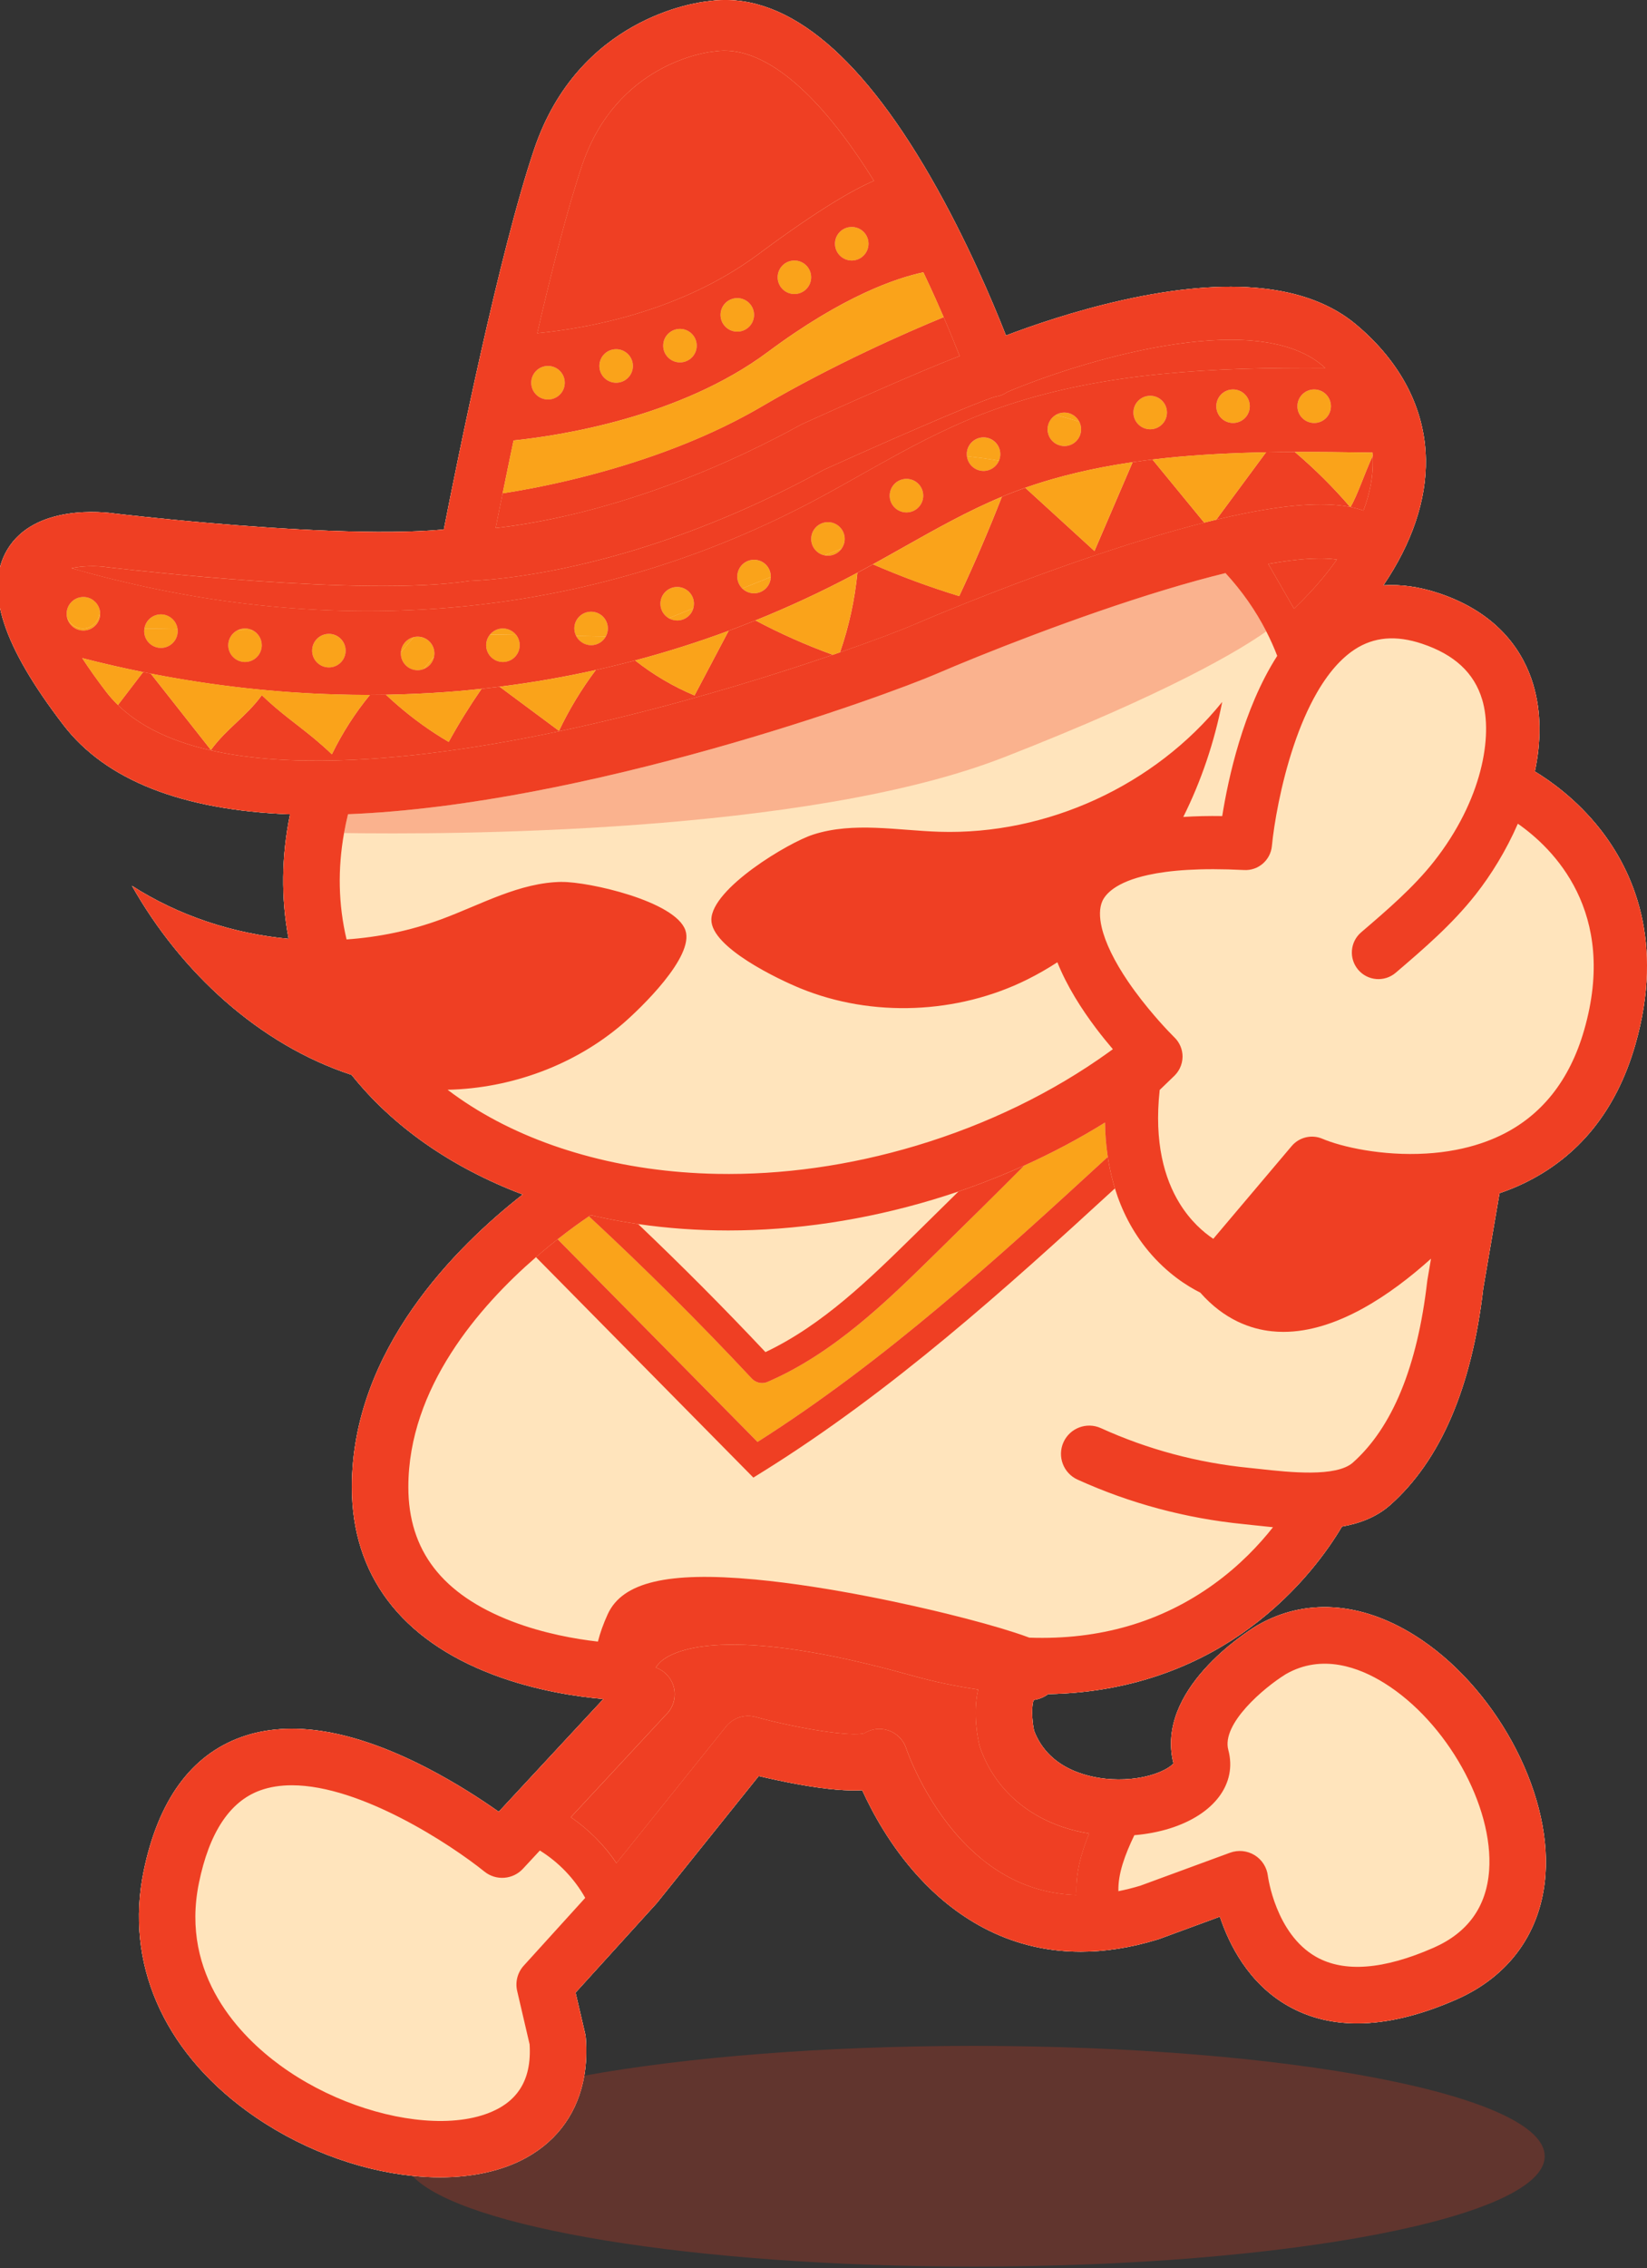 <?xml version="1.0" encoding="UTF-8"?>
<svg xmlns="http://www.w3.org/2000/svg" width="335" height="461" viewBox="0 0 335 461" fill="none">
  <rect x="0" y="0" width="335" height="461" fill="#333333" stroke="none"/>
  <g clip-path="url(#clip0_4243_1861)">
    <path d="M332.601 212.399C328.748 225.729 321.066 235.213 309.754 240.591C308.204 241.326 306.614 241.958 305.002 242.51L301.691 261.896C299.36 282.004 293 296.798 282.794 305.861C280.041 308.305 276.616 309.621 272.952 310.264C270.336 314.696 264.352 323.395 254.146 330.897C245.199 337.482 231.71 343.993 213.194 344.318C212.414 344.899 211.445 345.332 210.26 345.52C209.809 346.568 209.838 349.467 210.328 351.746C213.491 360.074 222.438 361.43 226.171 361.624C233.254 361.988 237.825 359.556 238.679 358.388C234.93 343.503 253.456 331.734 255.593 330.43C255.628 330.413 255.662 330.39 255.696 330.373C265.333 324.779 276.696 325.485 287.694 332.35C303.879 342.461 315.59 363.828 314.348 380.997C313.516 392.596 307.082 401.607 296.243 406.375C282.52 412.408 270.969 412.835 261.913 407.646C253.952 403.088 250.02 395.25 248.122 389.554L235.739 394.105C235.636 394.139 235.534 394.173 235.437 394.202C229.784 395.928 224.586 396.674 219.828 396.674C204.504 396.674 193.71 388.961 186.838 381.453C181.099 375.187 177.412 368.34 175.372 363.851C172.482 364.016 168.488 363.743 162.806 362.74C159.598 362.171 156.56 361.498 154.326 360.969L133.697 386.665C133.623 386.757 133.548 386.842 133.469 386.928L117.068 404.991L119.017 413.336C119.085 413.616 119.125 413.906 119.148 414.191C119.364 416.897 119.256 419.454 118.846 421.858C117.609 429.121 113.591 434.892 107.123 438.498C102.222 441.226 96.113 442.531 89.463 442.531C87.639 442.531 85.776 442.423 83.884 442.229C72.612 441.073 60.393 436.51 50.147 429.007C33.073 416.515 25.437 398.799 29.198 380.411C32.156 365.936 38.846 356.736 49.07 353.062C59.111 349.462 71.831 351.569 86.876 359.339C92.893 362.45 98.045 365.833 101.442 368.237L122.732 345.315C117.655 344.876 109.004 343.668 100.279 340.353C81.496 333.227 71.569 320.045 71.569 302.238C71.569 274.394 92.762 253.374 106.32 242.778C91.685 237.23 79.855 228.902 71.506 218.46C52.626 212.274 36.732 197.508 26.845 180.043C36.384 186.144 47.429 189.772 58.706 190.809C57.128 182.521 57.242 174.01 58.997 165.505C36.983 164.657 21.471 158.544 12.871 147.317C6.66 139.21 2.722 132.449 0.824 126.633C-1.102 120.737 -0.891 115.735 1.451 111.771C7.002 102.383 21.243 104.075 23.3 104.371C24.126 104.468 32.002 105.39 42.391 106.285C57.624 107.595 77.655 108.808 90.272 107.618C92.979 93.798 101.578 51.206 108.668 30.277C117.683 3.68 141.515 0.513 143.977 0.256C159.107 -1.96 174.369 10.094 189.334 36.093C196.52 48.574 201.848 61.169 204.612 68.192C209.787 66.222 218.523 63.191 228.37 60.992C250.157 56.133 266.136 57.819 275.864 65.994C284.936 73.621 289.832 83.072 290.02 93.325C290.168 101.665 287.17 110.438 281.38 118.971C284.953 118.737 288.709 119.261 292.635 120.566C305.173 124.741 309.999 132.944 311.846 139.097C313.556 144.804 313.442 150.883 312.188 156.796C315.379 158.727 320.747 162.526 325.455 168.513C332.071 176.921 338.681 191.356 332.601 212.399Z" fill="#FFFCF6"></path>
    <path d="M332.601 212.399C328.749 225.729 321.067 235.213 309.755 240.591C308.204 241.326 306.615 241.958 305.002 242.51L301.691 261.896C299.36 282.004 293 296.798 282.794 305.861C280.041 308.305 276.616 309.621 272.952 310.264C270.336 314.696 264.352 323.395 254.146 330.897C245.199 337.482 231.71 343.993 213.195 344.318C212.414 344.899 211.445 345.332 210.26 345.52C209.809 346.568 209.838 349.467 210.328 351.746C213.491 360.074 222.438 361.43 226.171 361.624C233.254 361.988 237.825 359.556 238.679 358.388C234.93 343.503 253.456 331.734 255.593 330.43C255.628 330.413 255.662 330.39 255.696 330.373C265.333 324.779 276.696 325.485 287.695 332.35C303.879 342.461 315.59 363.828 314.348 380.997C313.516 392.595 307.082 401.607 296.243 406.375C282.52 412.408 270.969 412.835 261.913 407.646C253.952 403.088 250.02 395.25 248.122 389.554L235.739 394.105C235.636 394.139 235.534 394.173 235.437 394.202C229.784 395.928 224.586 396.674 219.828 396.674C204.504 396.674 193.71 388.961 186.838 381.453C181.099 375.187 177.412 368.34 175.372 363.851C172.483 364.016 168.488 363.743 162.806 362.74C159.598 362.171 156.56 361.498 154.326 360.969L133.697 386.665C133.623 386.757 133.549 386.842 133.469 386.927L117.068 404.991L119.017 413.336C119.085 413.616 119.125 413.906 119.148 414.191C119.364 416.897 119.256 419.454 118.846 421.858C117.609 429.121 113.591 434.892 107.123 438.498C102.222 441.226 96.113 442.531 89.463 442.531C87.639 442.531 85.776 442.423 83.884 442.229C72.612 441.073 60.393 436.51 50.147 429.007C33.074 416.515 25.437 398.799 29.198 380.411C32.156 365.936 38.846 356.736 49.07 353.062C59.111 349.462 71.831 351.569 86.876 359.339C92.894 362.45 98.045 365.833 101.442 368.237L122.732 345.315C117.655 344.876 109.004 343.668 100.279 340.353C81.496 333.227 71.569 320.045 71.569 302.238C71.569 274.394 92.762 253.374 106.32 242.778C91.685 237.23 79.855 228.902 71.506 218.46C52.626 212.273 36.732 197.508 26.845 180.043C36.384 186.144 47.429 189.772 58.706 190.809C57.128 182.521 57.242 174.01 58.997 165.505C36.983 164.657 21.471 158.544 12.871 147.317C6.66 139.21 2.722 132.449 0.824 126.633C-1.102 120.737 -0.891 115.735 1.451 111.771C7.002 102.383 21.243 104.075 23.3 104.371C24.126 104.468 32.002 105.39 42.391 106.285C57.624 107.595 77.655 108.808 90.272 107.618C92.979 93.798 101.578 51.206 108.668 30.277C117.683 3.68 141.515 0.513 143.977 0.256C159.107 -1.96 174.369 10.094 189.334 36.093C196.52 48.574 201.848 61.169 204.612 68.192C209.787 66.222 218.523 63.191 228.37 60.992C250.157 56.133 266.136 57.819 275.864 65.994C284.936 73.621 289.832 83.072 290.02 93.325C290.168 101.665 287.17 110.438 281.38 118.971C284.953 118.737 288.709 119.261 292.635 120.566C305.173 124.741 310 132.944 311.846 139.097C313.556 144.804 313.442 150.883 312.188 156.796C315.379 158.727 320.747 162.526 325.455 168.513C332.071 176.921 338.681 191.356 332.601 212.399Z" fill="#FFE4BC"></path>
    <path opacity="0.25" d="M107.123 438.498C102.228 441.226 96.113 442.537 89.463 442.537C87.639 442.537 85.776 442.428 83.884 442.235C93.623 452.716 141.065 460.674 198.121 460.674C262.227 460.674 314.194 450.631 314.194 438.247C314.194 425.863 262.227 415.82 198.121 415.82C167.468 415.82 139.595 418.116 118.846 421.87C117.609 429.133 113.591 434.903 107.118 438.509L107.123 438.498Z" fill="#EF3F23"></path>
    <path d="M199.398 355.318C199.335 355.136 199.278 354.948 199.232 354.76C198.925 353.506 197.808 348.317 198.959 343.389C194.593 342.763 190.012 341.817 185.202 340.473C149.904 330.612 138.409 334.885 135.104 337.175C134.175 337.818 133.679 338.451 133.406 338.94C133.468 338.963 133.525 338.98 133.588 339.003C135.788 339.869 137.235 341.988 137.235 344.346V344.369C137.235 345.964 136.574 347.485 135.406 348.573L116.116 369.337C119.752 371.838 122.92 375.011 125.399 378.668L147.687 350.909C149.117 349.126 151.465 348.362 153.671 348.961C162.943 351.467 173.138 352.988 175.805 352.282C177.229 351.382 178.985 351.154 180.603 351.666C182.37 352.225 183.76 353.603 184.33 355.369C184.359 355.46 187.749 365.554 195.551 373.951C202.241 381.151 210.083 384.894 218.967 385.15C218.739 380.884 219.868 376.708 221.537 372.658C219.919 372.396 218.329 372.026 216.807 371.547C208.373 368.893 202.19 363.128 199.403 355.324L199.398 355.318Z" fill="#EF3F23"></path>
    <path d="M225.327 235.139C224.968 232.769 224.797 230.423 224.757 228.15C219.566 231.374 214.078 234.296 208.339 236.882C202.481 242.761 196.566 248.577 190.781 254.262L190.046 254.986C180.467 264.391 169.605 275.049 156.139 280.848C155.774 281.007 155.392 281.081 155.01 281.081C154.235 281.081 153.477 280.768 152.93 280.181C142.348 268.862 131.201 257.777 119.798 247.204C118.128 248.338 115.928 249.905 113.426 251.87L154.087 293.067C179.982 276.632 203.039 255.618 225.327 235.139Z" fill="#FAA31A"></path>
    <path d="M155.169 299.111C181.35 282.813 204.481 261.998 226.769 241.542C226.262 239.89 225.863 238.227 225.561 236.569C225.475 236.091 225.395 235.612 225.321 235.139C203.033 255.618 179.976 276.632 154.081 293.067L113.42 251.87C112.389 252.679 111.306 253.562 110.189 254.502C109.802 254.832 109.408 255.162 109.015 255.51L153.232 300.313L155.164 299.111H155.169Z" fill="#EF3F23"></path>
    <path d="M152.93 280.187C153.483 280.774 154.241 281.087 155.01 281.087C155.392 281.087 155.774 281.013 156.138 280.853C169.604 275.049 180.466 264.391 190.046 254.991L190.781 254.268C196.565 248.589 202.486 242.767 208.339 236.888C204.555 238.597 200.657 240.158 196.674 241.571C196.104 241.77 195.528 241.975 194.953 242.169C192.217 244.869 189.487 247.558 186.786 250.206L186.051 250.93C176.848 259.964 167.342 269.29 155.694 274.81C147.345 265.94 138.666 257.224 129.793 248.782C127.519 248.452 125.262 248.059 123.034 247.603C122.065 247.404 121.102 247.193 120.145 246.971C120.031 247.045 119.911 247.125 119.792 247.21C131.195 257.783 142.342 268.874 152.924 280.187H152.93Z" fill="#EF3F23"></path>
    <path d="M247.393 105.618C249.501 105.111 251.479 104.679 253.336 104.308C263.526 102.275 270.148 102.166 274.616 103.038C271.168 99.028 267.401 95.291 263.366 91.862C261.406 91.873 259.457 91.896 257.514 91.93C255.109 95.183 252.704 98.435 250.299 101.688C249.33 102.998 248.361 104.308 247.393 105.618Z" fill="#EF3F23"></path>
    <path d="M277.328 103.773C278.644 100.264 279.3 96.817 279.237 93.519C279.237 93.234 279.214 92.949 279.197 92.665C277.51 96.31 276.114 100.657 274.689 103.055C275.67 103.249 276.542 103.494 277.328 103.773Z" fill="#EF3F23"></path>
    <path d="M177.754 36.759C166.31 18.303 154.902 8.983 145.373 10.442C145.259 10.459 145.14 10.476 145.02 10.482C143.783 10.613 125.416 12.891 118.401 33.575C115.483 42.194 112.235 54.925 109.271 67.72C119.393 66.746 138.529 63.362 154.28 51.639C166.92 42.234 173.981 38.349 177.748 36.754L177.754 36.759Z" fill="#EF3F23"></path>
    <path d="M257.964 114.624L263.207 123.722C264.324 122.651 265.389 121.574 266.398 120.492C268.484 118.253 270.33 115.997 271.926 113.736C270.125 113.445 267.099 113.331 262.124 113.975C260.865 114.14 259.485 114.351 257.964 114.624Z" fill="#EF3F23"></path>
    <path d="M81.279 124.092C84.1 124.001 86.916 123.853 89.719 123.642C92.911 123.403 96.085 123.09 99.248 122.691C122.436 119.808 144.792 112.785 165.769 101.654C168.892 99.996 172.078 98.202 175.155 96.47C177.754 95.006 180.393 93.525 183.071 92.072C186.536 90.198 190.08 88.381 193.739 86.718C195.187 86.062 196.64 85.419 198.127 84.821C200.401 83.898 202.703 83.06 205.028 82.291C225.151 75.655 247 74.641 269.55 74.795C269.339 74.612 269.134 74.424 268.917 74.242C254.79 62.371 218.734 73.815 204.863 79.677C204.185 80.166 203.393 80.491 202.549 80.605C202.048 80.731 201.119 81.055 199.865 81.539C197.198 82.559 193.015 84.302 188.103 86.41C183.874 88.227 179.11 90.312 174.306 92.454C172.084 93.445 169.85 94.442 167.661 95.433C141.55 109.748 119.461 115.018 106.571 116.954C101.43 117.729 97.755 117.974 95.868 118.048C95.709 118.054 95.566 118.06 95.43 118.065C95.378 118.077 95.327 118.088 95.27 118.099C92.643 118.492 89.617 118.754 86.317 118.914C73.011 119.546 55.27 118.441 41.439 117.256C30.31 116.299 21.995 115.308 21.91 115.297C21.853 115.291 21.796 115.285 21.744 115.274C19.664 114.972 16.809 114.995 14.513 115.49C14.536 115.49 14.553 115.496 14.575 115.507C37.114 121.956 59.487 124.798 81.274 124.098L81.279 124.092Z" fill="#EF3F23"></path>
    <path d="M169.394 133.087C163.991 131.127 158.731 128.792 153.66 126.097C151.853 126.826 150.035 127.527 148.206 128.205C145.892 132.586 143.578 136.966 141.265 141.347C136.939 139.541 132.865 137.137 129.183 134.232C126.533 134.933 123.866 135.582 121.182 136.18C118.287 140.042 115.768 144.184 113.7 148.541C109.682 145.545 105.653 142.56 101.624 139.575C100.399 139.729 99.174 139.871 97.948 140.002C95.543 143.483 93.298 147.083 91.264 150.792C87.548 148.615 84.038 146.086 80.789 143.266C80.014 142.594 79.251 141.911 78.504 141.204C77.439 141.221 76.373 141.233 75.302 141.239C75.284 141.239 75.262 141.239 75.245 141.239C72.207 144.941 69.603 149.003 67.506 153.309C66.297 152.147 65.124 151.116 63.967 150.154C60.399 147.197 56.974 144.884 53.259 141.301C49.976 145.762 46.181 147.972 42.898 152.426C38.818 147.254 34.743 142.087 30.663 136.909C30.144 136.807 29.626 136.704 29.107 136.596C27.403 138.829 25.694 141.056 23.99 143.289C31.353 150.455 44.084 154.255 61.926 154.585C62.001 154.585 62.08 154.585 62.154 154.585C64.195 154.62 66.263 154.608 68.366 154.557C70.452 154.506 72.56 154.409 74.692 154.278C108.189 152.204 147.038 140.766 169.394 133.087Z" fill="#EF3F23"></path>
    <path d="M114.663 104.952C124.915 102.651 140.29 98.036 158.019 88.916C159.626 88.09 161.25 87.23 162.891 86.325C163.011 86.262 163.131 86.199 163.251 86.148C167.661 84.154 171.554 82.417 174.99 80.896C185.196 76.384 191.385 73.821 195.192 72.357C194.366 70.243 193.272 67.543 191.938 64.456C184.364 67.572 169.485 74.077 154.794 82.696C153.813 83.271 152.822 83.824 151.819 84.365C139.954 90.796 126.898 94.932 116.338 97.467C110.748 98.811 105.864 99.711 102.228 100.264C101.721 102.753 101.276 104.98 100.895 106.883C100.866 107.031 100.838 107.179 100.809 107.322C104.126 106.946 108.639 106.274 114.099 105.072C114.281 105.032 114.475 104.986 114.663 104.946V104.952Z" fill="#EF3F23"></path>
    <path d="M186.239 126.809C188.718 125.738 211.097 116.168 234.143 109.236C235.921 108.7 237.625 108.205 239.272 107.743C241.25 107.185 243.142 106.684 244.942 106.228C243.979 105.054 243.011 103.881 242.047 102.702C239.5 99.603 236.953 96.504 234.411 93.399C233.061 93.559 231.716 93.736 230.382 93.929C230.137 94.504 229.886 95.08 229.641 95.655C228.883 97.415 228.131 99.17 227.373 100.93C225.789 104.616 224.199 108.307 222.615 111.993C217.919 107.703 213.229 103.42 208.539 99.141C207.199 99.614 205.872 100.116 204.561 100.645C204.299 100.754 204.042 100.867 203.78 100.976C201.113 107.794 198.218 114.533 195.107 121.158C189.146 119.335 183.287 117.177 177.566 114.693C176.517 115.274 175.457 115.844 174.397 116.413C173.862 121.922 172.671 127.362 170.858 132.585C178.295 130.005 183.726 127.897 186.251 126.809H186.239Z" fill="#EF3F23"></path>
    <path d="M111.46 81.203C113.346 81.203 114.874 79.677 114.874 77.791C114.874 75.906 113.346 74.385 111.46 74.385C109.574 74.385 108.052 75.911 108.052 77.791C108.052 79.671 109.58 81.203 111.46 81.203Z" fill="#FAA31A"></path>
    <path d="M121.912 74.385C121.912 76.264 123.439 77.791 125.319 77.791C127.2 77.791 128.733 76.264 128.733 74.385C128.733 72.505 127.206 70.972 125.319 70.972C123.433 70.972 121.912 72.499 121.912 74.385Z" fill="#FAA31A"></path>
    <path d="M134.894 70.255C134.894 72.14 136.421 73.667 138.307 73.667C140.193 73.667 141.715 72.14 141.715 70.255C141.715 68.369 140.188 66.848 138.307 66.848C136.427 66.848 134.894 68.375 134.894 70.255Z" fill="#FAA31A"></path>
    <path d="M146.553 64C146.553 65.88 148.08 67.406 149.967 67.406C151.853 67.406 153.375 65.88 153.375 64C153.375 62.12 151.847 60.588 149.967 60.588C148.086 60.588 146.553 62.114 146.553 64Z" fill="#FAA31A"></path>
    <path d="M158.173 56.355C158.173 58.241 159.7 59.767 161.581 59.767C163.461 59.767 164.989 58.241 164.989 56.355C164.989 54.47 163.461 52.949 161.581 52.949C159.7 52.949 158.173 54.475 158.173 56.355Z" fill="#FAA31A"></path>
    <path d="M169.832 49.542C169.832 51.422 171.359 52.949 173.246 52.949C175.132 52.949 176.653 51.422 176.653 49.542C176.653 47.663 175.126 46.13 173.246 46.13C171.365 46.13 169.832 47.657 169.832 49.542Z" fill="#FAA31A"></path>
    <path d="M32.737 124.867C31.027 124.867 29.62 126.12 29.369 127.755L29.5 127.744L36.117 127.857C35.911 126.171 34.475 124.861 32.737 124.861V124.867Z" fill="#FAA31A"></path>
    <path d="M29.369 127.755C29.341 127.926 29.324 128.097 29.324 128.273C29.324 130.159 30.851 131.685 32.737 131.685C34.624 131.685 36.145 130.159 36.145 128.273C36.145 128.131 36.134 127.994 36.117 127.857L29.5 127.744L29.369 127.755Z" fill="#FAA31A"></path>
    <path d="M20.371 124.747C20.371 124.383 20.314 124.035 20.206 123.705C20.24 123.904 20.262 124.109 20.262 124.326C20.262 126.211 18.735 127.738 16.849 127.738C15.327 127.738 14.045 126.741 13.601 125.368C13.891 126.957 15.282 128.159 16.951 128.159C18.832 128.159 20.359 126.633 20.359 124.747H20.371Z" fill="#FAA31A"></path>
    <path d="M16.855 127.732C18.741 127.732 20.268 126.205 20.268 124.32C20.268 124.109 20.245 123.904 20.211 123.699C19.772 122.326 18.485 121.335 16.963 121.335C15.077 121.335 13.549 122.862 13.549 124.741C13.549 124.952 13.572 125.157 13.606 125.362C14.045 126.735 15.333 127.732 16.855 127.732Z" fill="#FAA31A"></path>
    <path d="M49.834 127.732C49.304 127.732 48.808 127.858 48.363 128.068L51.418 128.12C50.945 127.869 50.409 127.732 49.839 127.732H49.834Z" fill="#FAA31A"></path>
    <path d="M48.363 128.074C47.218 128.621 46.426 129.789 46.426 131.144C46.426 133.03 47.953 134.557 49.834 134.557C51.714 134.557 53.242 133.03 53.242 131.144C53.242 129.834 52.501 128.695 51.412 128.125L48.358 128.074H48.363Z" fill="#FAA31A"></path>
    <path d="M63.482 132.244C63.482 134.129 65.009 135.656 66.895 135.656C68.782 135.656 70.303 134.129 70.303 132.244C70.303 130.358 68.776 128.837 66.895 128.837C65.015 128.837 63.482 130.364 63.482 132.244Z" fill="#FAA31A"></path>
    <path d="M88.289 133.457C87.548 134.3 86.83 135.149 86.129 136.003C87.229 135.593 88.067 134.636 88.289 133.457Z" fill="#FAA31A"></path>
    <path d="M81.541 132.597C82.391 131.554 83.263 130.518 84.163 129.492C82.721 129.828 81.633 131.076 81.541 132.597Z" fill="#FAA31A"></path>
    <path d="M84.163 129.492C83.263 130.518 82.391 131.554 81.542 132.597C81.542 132.665 81.53 132.734 81.53 132.808C81.53 134.693 83.058 136.22 84.938 136.22C85.354 136.22 85.753 136.14 86.124 136.003C86.824 135.149 87.548 134.3 88.283 133.457C88.323 133.246 88.346 133.03 88.346 132.813C88.346 130.934 86.819 129.407 84.938 129.407C84.67 129.407 84.414 129.441 84.163 129.498V129.492Z" fill="#FAA31A"></path>
    <path d="M102.297 127.732C101.248 127.732 100.313 128.205 99.686 128.951L104.981 129.042C104.354 128.245 103.385 127.732 102.297 127.732Z" fill="#FAA31A"></path>
    <path d="M98.883 131.144C98.883 133.03 100.41 134.557 102.291 134.557C104.171 134.557 105.704 133.03 105.704 131.144C105.704 130.353 105.431 129.623 104.975 129.048L99.681 128.957C99.185 129.549 98.883 130.313 98.883 131.144Z" fill="#FAA31A"></path>
    <path d="M116.817 127.732C116.817 128.279 116.948 128.792 117.176 129.253L123.222 129.356C123.484 128.871 123.633 128.319 123.633 127.732C123.633 125.852 122.105 124.326 120.225 124.326C118.344 124.326 116.817 125.852 116.817 127.732Z" fill="#FAA31A"></path>
    <path d="M120.23 131.144C121.524 131.144 122.652 130.421 123.228 129.361L117.182 129.259C117.74 130.375 118.891 131.15 120.23 131.15V131.144Z" fill="#FAA31A"></path>
    <path d="M134.329 122.713C134.329 123.967 135.007 125.06 136.016 125.653C137.538 125.038 139.219 124.354 141.025 123.625C141.105 123.334 141.151 123.033 141.151 122.713C141.151 120.828 139.623 119.307 137.737 119.307C135.851 119.307 134.329 120.834 134.329 122.713Z" fill="#FAA31A"></path>
    <path d="M137.737 126.12C139.304 126.12 140.621 125.061 141.019 123.625C139.213 124.354 137.532 125.038 136.01 125.653C136.517 125.949 137.104 126.126 137.731 126.126L137.737 126.12Z" fill="#FAA31A"></path>
    <path d="M149.961 117.182C149.961 118.128 150.348 118.988 150.975 119.603C152.85 118.846 154.788 118.071 156.777 117.268C156.777 117.239 156.777 117.211 156.777 117.182C156.777 115.302 155.249 113.776 153.369 113.776C151.488 113.776 149.955 115.302 149.955 117.182H149.961Z" fill="#FAA31A"></path>
    <path d="M153.374 120.589C155.227 120.589 156.731 119.108 156.782 117.268C154.793 118.065 152.85 118.846 150.981 119.603C151.596 120.213 152.446 120.589 153.38 120.589H153.374Z" fill="#FAA31A"></path>
    <path d="M164.994 109.532C164.994 111.19 166.174 112.568 167.735 112.876C168.881 112.42 170.032 111.959 171.189 111.497C171.582 110.939 171.816 110.267 171.816 109.532C171.816 107.652 170.288 106.125 168.402 106.125C166.516 106.125 164.994 107.652 164.994 109.532Z" fill="#FAA31A"></path>
    <path d="M168.402 112.944C169.553 112.944 170.568 112.374 171.189 111.497C170.032 111.959 168.881 112.42 167.735 112.876C167.952 112.921 168.174 112.944 168.402 112.944Z" fill="#FAA31A"></path>
    <path d="M180.962 100.742C180.962 102.622 182.489 104.149 184.375 104.149C186.262 104.149 187.783 102.622 187.783 100.742C187.783 98.862 186.256 97.33 184.375 97.33C182.495 97.33 180.962 98.857 180.962 100.742Z" fill="#FAA31A"></path>
    <path d="M200.053 95.718C201.466 95.718 202.68 94.858 203.199 93.627C201.045 93.263 198.868 92.966 196.668 92.727C196.873 94.413 198.309 95.718 200.053 95.718Z" fill="#FAA31A"></path>
    <path d="M196.64 92.311C196.64 92.454 196.651 92.596 196.668 92.733C198.868 92.966 201.045 93.268 203.199 93.633C203.37 93.229 203.461 92.784 203.461 92.317C203.461 90.437 201.934 88.911 200.053 88.911C198.173 88.911 196.64 90.437 196.64 92.317V92.311Z" fill="#FAA31A"></path>
    <path d="M216.488 83.846C215.839 83.846 215.24 84.029 214.722 84.342C216.334 84.758 217.936 85.208 219.514 85.698C218.95 84.598 217.805 83.846 216.483 83.846H216.488Z" fill="#FAA31A"></path>
    <path d="M213.075 87.253C213.075 88.7 213.975 89.93 215.241 90.426C215.446 90.483 215.645 90.546 215.85 90.603C216.055 90.642 216.266 90.665 216.483 90.665C218.363 90.665 219.891 89.139 219.891 87.253C219.891 86.689 219.754 86.159 219.509 85.692C217.925 85.208 216.329 84.758 214.716 84.336C213.73 84.935 213.069 86.011 213.069 87.247L213.075 87.253Z" fill="#FAA31A"></path>
    <path d="M230.536 83.846C230.536 85.726 232.063 87.253 233.944 87.253C235.825 87.253 237.352 85.726 237.352 83.846C237.352 81.967 235.825 80.44 233.944 80.44C232.063 80.44 230.536 81.967 230.536 83.846Z" fill="#FAA31A"></path>
    <path d="M247.393 82.565C247.393 84.445 248.92 85.971 250.8 85.971C252.681 85.971 254.214 84.445 254.214 82.565C254.214 80.685 252.687 79.158 250.8 79.158C248.914 79.158 247.393 80.685 247.393 82.565Z" fill="#FAA31A"></path>
    <path d="M263.891 82.565C263.891 84.445 265.418 85.971 267.298 85.971C269.179 85.971 270.712 84.445 270.712 82.565C270.712 80.685 269.185 79.158 267.298 79.158C265.412 79.158 263.891 80.685 263.891 82.565Z" fill="#FAA31A"></path>
    <path opacity="0.3" d="M204.162 153.936C237.836 140.777 252.151 132.153 257.56 128.325C255.383 124.075 252.602 120.11 249.268 116.482C245.712 117.353 241.671 118.453 237.073 119.842C218.899 125.328 199.312 133.149 190.599 136.909C179.925 141.518 119.114 163.614 70.788 165.483C70.475 166.759 70.201 168.035 69.973 169.311C90.626 169.635 164.088 169.596 204.156 153.93L204.162 153.936Z" fill="#EF3F23"></path>
    <path d="M325.455 168.513C320.747 162.526 315.379 158.727 312.188 156.796C313.442 150.883 313.556 144.804 311.846 139.097C310 132.944 305.173 124.741 292.635 120.566C288.709 119.261 284.953 118.737 281.38 118.971C287.17 110.438 290.168 101.665 290.02 93.325C289.832 83.072 284.936 73.621 275.864 65.994C266.136 57.819 250.157 56.133 228.37 60.992C218.523 63.191 209.787 66.222 204.612 68.192C201.848 61.169 196.52 48.574 189.334 36.093C174.369 10.094 159.107 -1.96 143.977 0.256C141.515 0.513 117.683 3.68 108.668 30.277C101.578 51.206 92.979 93.798 90.272 107.618C77.655 108.808 57.624 107.595 42.391 106.285C32.002 105.39 24.126 104.468 23.3 104.371C21.243 104.075 7.002 102.383 1.451 111.771C-0.891 115.735 -1.102 120.737 0.824 126.633C2.722 132.449 6.66 139.21 12.871 147.317C21.471 158.544 36.983 164.657 58.997 165.505C57.242 174.01 57.128 182.521 58.706 190.809C47.429 189.772 36.384 186.144 26.845 180.043C36.732 197.508 52.626 212.274 71.506 218.46C79.855 228.902 91.685 237.23 106.32 242.778C92.762 253.374 71.569 274.394 71.569 302.238C71.569 320.045 81.496 333.227 100.279 340.353C109.004 343.668 117.655 344.876 122.732 345.315L101.442 368.237C98.045 365.833 92.894 362.45 86.876 359.339C71.831 351.569 59.111 349.462 49.07 353.062C38.846 356.736 32.156 365.936 29.198 380.411C25.437 398.799 33.074 416.515 50.147 429.007C60.393 436.51 72.612 441.073 83.884 442.229C85.776 442.423 87.639 442.531 89.463 442.531C96.113 442.531 102.222 441.226 107.123 438.498C113.591 434.892 117.609 429.121 118.846 421.858C119.256 419.454 119.364 416.897 119.148 414.191C119.125 413.906 119.085 413.616 119.017 413.336L117.068 404.991L133.469 386.928C133.549 386.842 133.623 386.757 133.697 386.665L154.326 360.969C156.56 361.498 159.598 362.171 162.806 362.74C168.488 363.743 172.483 364.016 175.372 363.851C177.412 368.34 181.099 375.187 186.838 381.453C193.71 388.961 204.504 396.674 219.828 396.674C224.586 396.674 229.784 395.928 235.437 394.202C235.534 394.173 235.636 394.139 235.739 394.105L248.122 389.554C250.02 395.25 253.952 403.088 261.913 407.646C270.969 412.835 282.52 412.408 296.243 406.375C307.082 401.607 313.516 392.596 314.348 380.997C315.59 363.828 303.879 342.461 287.695 332.35C276.696 325.485 265.333 324.779 255.696 330.373C255.662 330.39 255.628 330.413 255.593 330.43C253.456 331.734 234.93 343.503 238.679 358.388C237.825 359.556 233.254 361.988 226.171 361.624C222.438 361.43 213.491 360.074 210.328 351.746C209.838 349.467 209.809 346.568 210.26 345.52C211.445 345.332 212.414 344.899 213.195 344.318C231.71 343.993 245.199 337.482 254.146 330.897C264.352 323.395 270.336 314.696 272.952 310.264C276.616 309.621 280.041 308.305 282.794 305.861C293 296.798 299.36 282.004 301.691 261.896L305.002 242.51C306.614 241.958 308.204 241.326 309.754 240.591C321.067 235.213 328.749 225.729 332.601 212.399C338.681 191.356 332.071 176.921 325.455 168.513ZM230.724 372.994C233.203 372.789 235.631 372.333 237.893 371.633C246.988 368.801 251.673 362.535 249.838 355.66C248.419 350.345 257.075 343.019 261.52 340.273C268.906 336.024 276.519 338.918 281.608 342.096C294.288 350.009 303.833 367.092 302.887 380.172C302.357 387.526 298.562 392.801 291.615 395.86C281.443 400.331 273.391 400.952 267.68 397.711C259.44 393.034 257.901 381.379 257.89 381.288C257.685 379.539 256.693 377.978 255.194 377.056C253.69 376.133 251.855 375.95 250.197 376.554L231.926 383.265C230.422 383.72 228.94 384.085 227.481 384.376C227.384 380.804 228.815 376.964 230.724 372.994ZM270.712 82.565C270.712 84.445 269.185 85.971 267.304 85.971C265.424 85.971 263.891 84.445 263.891 82.565C263.891 80.685 265.418 79.153 267.304 79.153C269.191 79.153 270.712 80.679 270.712 82.565ZM118.407 33.575C125.416 12.885 143.783 10.613 145.02 10.482C145.14 10.47 145.259 10.459 145.373 10.436C154.902 8.983 166.305 18.297 177.754 36.754C173.987 38.354 166.926 42.239 154.286 51.644C138.535 63.362 119.393 66.746 109.277 67.72C112.241 54.925 115.489 42.194 118.407 33.575ZM176.654 49.536C176.654 51.422 175.127 52.949 173.246 52.949C171.366 52.949 169.833 51.422 169.833 49.536C169.833 47.651 171.36 46.13 173.246 46.13C175.132 46.13 176.654 47.657 176.654 49.536ZM164.989 56.355C164.989 58.241 163.461 59.762 161.581 59.762C159.7 59.762 158.173 58.241 158.173 56.355C158.173 54.47 159.7 52.949 161.581 52.949C163.461 52.949 164.989 54.475 164.989 56.355ZM153.375 63.994C153.375 65.88 151.847 67.406 149.961 67.406C148.075 67.406 146.553 65.88 146.553 63.994C146.553 62.109 148.08 60.588 149.961 60.588C151.842 60.588 153.375 62.114 153.375 63.994ZM141.715 70.255C141.715 72.14 140.188 73.661 138.307 73.661C136.426 73.661 134.893 72.14 134.893 70.255C134.893 68.369 136.421 66.848 138.307 66.848C140.193 66.848 141.715 68.375 141.715 70.255ZM128.733 74.379C128.733 76.264 127.206 77.791 125.319 77.791C123.433 77.791 121.912 76.264 121.912 74.379C121.912 72.493 123.439 70.972 125.319 70.972C127.2 70.972 128.733 72.499 128.733 74.379ZM111.46 74.379C113.346 74.379 114.874 75.906 114.874 77.791C114.874 79.677 113.346 81.198 111.46 81.198C109.574 81.198 108.052 79.671 108.052 77.791C108.052 75.911 109.579 74.379 111.46 74.379ZM100.9 106.889C101.276 104.986 101.727 102.759 102.234 100.269C102.673 98.105 103.157 95.752 103.681 93.246C103.932 92.038 104.194 90.79 104.462 89.52C113.876 88.546 138.313 84.832 156.173 71.542C171.616 60.052 182.484 56.469 187.807 55.347C187.983 55.717 188.16 56.087 188.331 56.458C189.676 59.3 190.878 62 191.938 64.456C193.266 67.543 194.36 70.249 195.192 72.357C191.385 73.821 185.196 76.384 174.99 80.896C171.554 82.417 167.661 84.154 163.251 86.148C163.131 86.199 163.011 86.262 162.891 86.324C161.25 87.23 159.626 88.09 158.019 88.916C140.296 98.036 124.921 102.65 114.663 104.952C114.475 104.997 114.287 105.037 114.099 105.077C108.639 106.285 104.126 106.957 100.815 107.327C100.843 107.185 100.872 107.037 100.9 106.889ZM21.75 115.268C21.807 115.274 21.864 115.28 21.921 115.291C22.001 115.297 30.315 116.294 41.451 117.245C55.282 118.435 73.022 119.541 86.329 118.908C89.622 118.749 92.654 118.492 95.281 118.094C95.332 118.088 95.384 118.071 95.441 118.065C95.572 118.059 95.72 118.054 95.874 118.048C97.76 117.968 101.436 117.729 106.582 116.954C119.467 115.012 141.555 109.743 167.667 95.433C169.855 94.442 172.089 93.445 174.312 92.454C179.116 90.312 183.88 88.227 188.109 86.41C193.021 84.296 197.204 82.559 199.871 81.539C201.13 81.055 202.059 80.73 202.555 80.605C203.398 80.491 204.19 80.166 204.869 79.677C218.739 73.815 254.796 62.371 268.923 74.242C269.139 74.424 269.345 74.612 269.555 74.795C247.005 74.641 225.151 75.655 205.028 82.291C202.709 83.055 200.406 83.892 198.133 84.815C196.645 85.419 195.192 86.057 193.745 86.717C190.086 88.381 186.541 90.192 183.077 92.072C180.398 93.519 177.76 95 175.161 96.464C172.078 98.201 168.898 99.996 165.769 101.654C144.792 112.785 122.436 119.808 99.248 122.691C96.085 123.084 92.911 123.403 89.719 123.642C86.915 123.847 84.106 123.995 81.279 124.086C59.493 124.787 37.12 121.944 14.581 115.496C14.558 115.49 14.541 115.49 14.518 115.485C16.815 114.989 19.67 114.966 21.75 115.268ZM254.214 82.565C254.214 84.445 252.687 85.971 250.801 85.971C248.914 85.971 247.393 84.445 247.393 82.565C247.393 80.685 248.92 79.153 250.801 79.153C252.681 79.153 254.214 80.679 254.214 82.565ZM237.357 83.846C237.357 85.726 235.83 87.253 233.949 87.253C232.069 87.253 230.536 85.726 230.536 83.846C230.536 81.967 232.063 80.44 233.949 80.44C235.836 80.44 237.357 81.961 237.357 83.846ZM219.896 87.253C219.896 89.138 218.369 90.665 216.488 90.665C216.272 90.665 216.061 90.642 215.856 90.602C215.651 90.546 215.446 90.483 215.24 90.426C213.975 89.93 213.075 88.7 213.075 87.253C213.075 86.017 213.736 84.94 214.722 84.342C215.235 84.029 215.839 83.846 216.488 83.846C217.805 83.846 218.95 84.598 219.514 85.692C219.76 86.165 219.896 86.689 219.896 87.253ZM203.461 92.306C203.461 92.773 203.37 93.217 203.199 93.627C202.68 94.852 201.466 95.718 200.053 95.718C198.309 95.718 196.879 94.413 196.668 92.727C196.651 92.591 196.64 92.448 196.64 92.306C196.64 90.426 198.167 88.899 200.053 88.899C201.939 88.899 203.461 90.426 203.461 92.306ZM187.784 100.742C187.784 102.622 186.256 104.149 184.376 104.149C182.495 104.149 180.962 102.622 180.962 100.742C180.962 98.862 182.49 97.33 184.376 97.33C186.262 97.33 187.784 98.857 187.784 100.742ZM171.816 109.532C171.816 110.267 171.582 110.945 171.189 111.497C170.568 112.369 169.553 112.944 168.402 112.944C168.174 112.944 167.952 112.921 167.735 112.876C166.174 112.568 164.994 111.19 164.994 109.532C164.994 107.652 166.522 106.125 168.402 106.125C170.283 106.125 171.816 107.652 171.816 109.532ZM156.782 117.182V117.268C156.731 119.108 155.227 120.589 153.375 120.589C152.44 120.589 151.591 120.213 150.975 119.603C150.348 118.982 149.961 118.128 149.961 117.182C149.961 115.297 151.488 113.77 153.375 113.77C155.261 113.77 156.782 115.297 156.782 117.182ZM141.151 122.708C141.151 123.027 141.105 123.329 141.025 123.619C140.626 125.06 139.31 126.114 137.737 126.114C137.11 126.114 136.523 125.943 136.016 125.647C135.007 125.055 134.329 123.961 134.329 122.708C134.329 120.822 135.856 119.301 137.737 119.301C139.618 119.301 141.151 120.822 141.151 122.708ZM123.638 127.732C123.638 128.319 123.49 128.871 123.228 129.356C122.652 130.415 121.524 131.139 120.23 131.139C118.937 131.139 117.74 130.37 117.182 129.247C116.954 128.792 116.817 128.279 116.817 127.732C116.817 125.852 118.344 124.326 120.23 124.326C122.117 124.326 123.638 125.852 123.638 127.732ZM105.704 131.139C105.704 133.024 104.177 134.551 102.296 134.551C100.416 134.551 98.883 133.024 98.883 131.139C98.883 130.307 99.185 129.544 99.681 128.951C100.308 128.205 101.248 127.732 102.296 127.732C103.345 127.732 104.354 128.245 104.981 129.042C105.431 129.618 105.704 130.347 105.704 131.139ZM88.352 132.808C88.352 133.03 88.329 133.241 88.289 133.451C88.061 134.631 87.229 135.593 86.123 135.998C85.759 136.14 85.36 136.214 84.938 136.214C83.057 136.214 81.53 134.687 81.53 132.808C81.53 132.734 81.536 132.665 81.541 132.597C81.633 131.076 82.721 129.828 84.163 129.492C84.414 129.43 84.67 129.395 84.938 129.395C86.824 129.395 88.352 130.922 88.352 132.808ZM70.303 132.244C70.303 134.124 68.776 135.65 66.896 135.65C65.015 135.65 63.482 134.124 63.482 132.244C63.482 130.364 65.009 128.831 66.896 128.831C68.782 128.831 70.303 130.358 70.303 132.244ZM53.241 131.139C53.241 133.024 51.714 134.551 49.834 134.551C47.953 134.551 46.426 133.024 46.426 131.139C46.426 129.789 47.218 128.621 48.363 128.068C48.808 127.857 49.304 127.732 49.834 127.732C50.403 127.732 50.945 127.874 51.418 128.119C52.501 128.695 53.241 129.828 53.241 131.139ZM36.145 128.273C36.145 130.159 34.618 131.685 32.737 131.685C30.857 131.685 29.324 130.159 29.324 128.273C29.324 128.097 29.341 127.926 29.369 127.755C29.62 126.12 31.028 124.867 32.737 124.867C34.447 124.867 35.911 126.171 36.117 127.857C36.134 127.994 36.145 128.131 36.145 128.273ZM13.607 125.362C13.572 125.163 13.55 124.958 13.55 124.747C13.55 122.862 15.077 121.335 16.963 121.335C18.479 121.335 19.767 122.332 20.206 123.705C20.314 124.029 20.371 124.383 20.371 124.747C20.371 126.627 18.844 128.154 16.963 128.154C15.288 128.154 13.903 126.952 13.607 125.362ZM62.149 154.591C62.075 154.591 62 154.591 61.926 154.585C44.084 154.255 31.352 150.455 23.99 143.289C23.123 142.446 22.326 141.557 21.608 140.623C19.704 138.134 18.086 135.85 16.724 133.759C20.855 134.818 24.981 135.764 29.107 136.596C29.626 136.704 30.144 136.807 30.657 136.909C43.354 139.387 56.022 140.8 68.594 141.147C70.64 141.204 72.686 141.244 74.726 141.244C74.897 141.244 75.068 141.238 75.233 141.238C75.256 141.238 75.273 141.233 75.296 141.233C76.361 141.233 77.427 141.221 78.493 141.204C79.746 141.181 81 141.142 82.248 141.102C85.964 140.971 89.674 140.76 93.361 140.447C94.894 140.316 96.421 140.162 97.943 139.997C99.168 139.866 100.399 139.723 101.618 139.569C108.217 138.743 114.737 137.61 121.176 136.18C123.861 135.582 126.528 134.932 129.178 134.232C135.611 132.529 141.96 130.518 148.206 128.205C150.029 127.527 151.847 126.821 153.659 126.097C160.492 123.34 167.205 120.224 173.782 116.732C173.981 116.63 174.181 116.516 174.386 116.407C175.446 115.844 176.5 115.268 177.554 114.687C179.577 113.576 181.583 112.448 183.544 111.343C190.422 107.47 196.93 103.813 203.769 100.97C204.031 100.862 204.287 100.748 204.549 100.64C205.86 100.11 207.188 99.609 208.527 99.136C211.092 98.236 213.707 97.444 216.369 96.743C219.816 95.838 223.344 95.091 226.934 94.476C228.074 94.282 229.219 94.1 230.371 93.929C231.71 93.736 233.049 93.559 234.4 93.399C235.374 93.28 236.349 93.171 237.329 93.069C243.9 92.391 250.641 92.061 257.514 91.93C259.451 91.89 261.406 91.867 263.367 91.861C268.387 91.839 273.459 91.895 278.571 91.981C278.622 91.981 278.673 91.987 278.719 91.987C278.867 91.987 279.01 91.97 279.152 91.964C279.169 92.192 279.186 92.425 279.198 92.659C279.215 92.944 279.232 93.228 279.238 93.519C279.3 96.817 278.645 100.258 277.329 103.767C276.542 103.488 275.67 103.249 274.69 103.049C274.667 103.049 274.639 103.044 274.616 103.038C270.154 102.166 263.526 102.275 253.342 104.308C251.479 104.678 249.501 105.111 247.393 105.618C247.034 105.704 246.663 105.795 246.293 105.886C245.848 105.994 245.393 106.108 244.937 106.222C243.136 106.678 241.244 107.185 239.266 107.737C237.619 108.205 235.916 108.694 234.138 109.23C211.097 116.168 188.713 125.738 186.239 126.804C183.709 127.897 178.278 129.999 170.847 132.585C170.368 132.751 169.884 132.916 169.394 133.087C147.037 140.766 108.183 152.204 74.686 154.278C72.555 154.409 70.446 154.506 68.36 154.557C66.263 154.614 64.189 154.625 62.149 154.591ZM271.926 113.73C270.33 115.992 268.484 118.247 266.398 120.486C265.39 121.568 264.324 122.645 263.207 123.716L257.964 114.619C259.48 114.351 260.865 114.135 262.124 113.975C267.099 113.326 270.125 113.44 271.926 113.73ZM91.041 221.49C103.966 221.211 116.919 216.466 126.687 208.058C130.238 204.999 141.27 194.438 139.413 189.083C137.361 183.136 119.661 179.183 114.258 179.251L114.27 179.24C105.659 179.348 97.829 183.865 89.748 186.844C83.559 189.129 77.057 190.479 70.492 190.935C68.799 183.831 68.685 176.551 69.979 169.311C70.207 168.035 70.475 166.759 70.788 165.483C119.114 163.614 179.925 141.512 190.599 136.909C199.312 133.149 218.899 125.328 237.072 119.842C241.671 118.453 245.717 117.347 249.268 116.482C252.607 120.11 255.383 124.069 257.559 128.319C258.391 129.942 259.138 131.6 259.788 133.303C252.835 144.121 249.792 158.368 248.601 165.864C245.791 165.819 243.153 165.881 240.68 166.041C244.367 158.658 247.028 150.717 248.595 142.668C234.873 159.672 212.949 169.732 191.095 169.054C182.49 168.787 173.628 166.987 165.427 169.613H165.422C160.281 171.265 144.747 180.612 144.69 186.913C144.633 192.575 158.435 199.092 162.783 200.869C177.406 206.856 194.81 206.104 208.932 199.086C211.057 198.032 213.098 196.853 215.069 195.577C217.018 200.459 220.016 205.13 222.928 208.987C224.113 210.553 225.276 211.983 226.353 213.242C226.074 213.447 225.8 213.646 225.521 213.851C214.158 222.014 200.874 228.503 186.382 232.849C172.785 236.922 159.028 238.836 145.835 238.586C136.307 238.403 127.075 237.099 118.407 234.666C116.418 234.108 114.458 233.493 112.537 232.821C104.331 229.938 97.122 226.11 91.041 221.49ZM106.536 399.505C105.265 400.901 104.764 402.832 105.197 404.672L107.722 415.501C107.955 419.255 107.294 422.291 105.721 424.667C104.707 426.199 103.317 427.464 101.527 428.461C98.011 430.42 93.338 431.246 88.135 431.052C78.208 430.694 66.354 426.638 56.934 419.739C49.121 414.026 36.59 401.607 40.459 382.712C42.556 372.441 46.756 366.101 52.945 363.88C54.928 363.168 57.088 362.849 59.362 362.849C73.415 362.849 91.771 374.942 98.529 380.388C100.877 382.285 104.297 382.04 106.354 379.83L109.807 376.11C113.62 378.474 116.857 381.835 119.034 385.737L106.536 399.505ZM216.796 371.536C218.323 372.014 219.908 372.384 221.526 372.646C219.856 376.697 218.728 380.872 218.956 385.139C210.072 384.882 202.23 381.14 195.54 373.945C187.738 365.549 184.347 355.449 184.319 355.358C183.743 353.597 182.358 352.219 180.586 351.661C178.968 351.148 177.212 351.376 175.788 352.276C173.121 352.982 162.926 351.467 153.654 348.955C151.448 348.362 149.1 349.126 147.67 350.909L125.382 378.668C122.903 375.005 119.74 371.832 116.105 369.331L135.395 348.567C136.557 347.479 137.224 345.958 137.224 344.363V344.341C137.224 341.982 135.777 339.858 133.577 338.997C133.514 338.975 133.457 338.957 133.395 338.935C133.668 338.445 134.17 337.818 135.093 337.169C138.398 334.879 149.898 330.606 185.196 340.467C190.012 341.811 194.588 342.763 198.953 343.384C197.802 348.311 198.919 353.506 199.227 354.754C199.272 354.942 199.329 355.13 199.398 355.318C202.179 363.122 208.362 368.881 216.796 371.536ZM290.339 260.113C290.322 260.215 290.305 260.323 290.293 260.426C288.304 277.726 283.215 290.122 275.169 297.271C271.778 300.273 262.193 299.219 256.465 298.592C255.628 298.501 254.824 298.416 254.066 298.336C243.575 297.299 233.437 294.582 223.925 290.264C221.036 288.954 217.628 290.23 216.317 293.118C215.007 296.006 216.283 299.413 219.173 300.723C229.835 305.559 241.193 308.601 252.926 309.769C253.65 309.837 254.414 309.923 255.217 310.014C256.397 310.139 257.645 310.276 258.927 310.401C256.14 313.933 252.186 318.148 246.926 321.948C236.172 329.712 223.595 333.346 209.371 332.845C208.39 332.469 207.37 332.133 206.379 331.808C202.851 330.658 197.967 329.302 192.628 327.992C186.068 326.38 169.126 322.472 153.54 321.019C135.839 319.379 126.613 321.549 123.621 328.06C122.721 330.031 122.054 331.894 121.615 333.648C117.108 333.136 110.56 332.002 104.109 329.524C89.942 324.067 83.057 315.141 83.057 302.238C83.057 282.072 97.487 265.518 109.021 255.51C109.414 255.162 109.807 254.832 110.195 254.502C111.312 253.562 112.395 252.679 113.426 251.87C115.928 249.899 118.128 248.332 119.797 247.204C119.917 247.119 120.037 247.045 120.151 246.965C121.108 247.187 122.071 247.404 123.034 247.597C125.262 248.059 127.519 248.446 129.793 248.782C135.765 249.648 141.897 250.087 148.12 250.087C161.735 250.087 175.805 248.008 189.681 243.849C191.459 243.319 193.215 242.755 194.958 242.163C195.534 241.969 196.104 241.764 196.674 241.565C200.663 240.158 204.555 238.591 208.339 236.882C214.078 234.296 219.566 231.374 224.757 228.15C224.792 230.423 224.968 232.769 225.327 235.139C225.396 235.618 225.475 236.09 225.567 236.569C225.869 238.227 226.262 239.89 226.775 241.542C228.137 245.974 230.302 250.332 233.596 254.279C237.46 258.916 241.626 261.468 244.133 262.716C249.034 268.281 254.454 270.127 258.654 270.571C259.451 270.657 260.249 270.697 261.047 270.697C271.841 270.697 282.822 263.234 291.068 255.817L290.339 260.113ZM322.206 209.397C319.254 219.628 313.499 226.834 305.11 230.821C303.851 231.419 302.557 231.938 301.252 232.371C299.548 232.946 297.816 233.385 296.077 233.715C294.077 234.102 292.071 234.336 290.099 234.45C281.107 234.991 272.826 233.088 268.974 231.448C266.791 230.519 264.256 231.123 262.723 232.935L248.989 249.175L246.783 251.784C244.754 250.429 242.099 248.133 239.882 244.498C236.896 239.611 234.702 232.291 235.881 221.53L238.885 218.631C239.329 218.198 239.688 217.691 239.962 217.15C240.326 216.409 240.526 215.595 240.532 214.757C240.532 213.293 239.945 211.892 238.902 210.872C238.89 210.866 238.811 210.787 238.674 210.644C238.218 210.189 237.107 209.049 235.676 207.432C235.397 207.118 235.101 206.776 234.799 206.423C233.163 204.521 231.248 202.134 229.459 199.508C226.638 195.361 224.82 191.595 224.096 188.519C223.589 186.366 223.606 184.549 224.205 183.182C224.82 181.78 226.854 179.297 233.528 177.833C237.825 176.887 244.036 176.369 253.046 176.83C255.941 176.99 258.431 174.819 258.705 171.937C259.115 167.636 260.472 159.496 263.161 151.509C264.421 147.75 265.982 144.035 267.874 140.76C269.196 138.47 270.678 136.402 272.336 134.687C273.345 133.651 274.411 132.734 275.551 131.993C279.46 129.447 283.928 129.065 289.216 130.825C295.832 133.03 299.85 136.75 301.48 142.201C303.691 149.567 301.508 162.606 291.65 175.115C287.489 180.39 282.087 185.016 276.861 189.488C274.587 191.43 274.325 194.842 276.269 197.115C278.212 199.382 281.625 199.644 283.893 197.702C289.518 192.894 295.331 187.921 300.146 181.809C303.264 177.855 306.352 172.877 308.729 167.414C315.789 172.33 329.182 185.255 322.206 209.397Z" fill="#EF3F23"></path>
    <path d="M151.819 84.371C152.816 83.829 153.813 83.277 154.794 82.701C169.485 74.083 184.365 67.577 191.938 64.461C190.884 62.006 189.676 59.306 188.331 56.464C188.16 56.093 187.983 55.723 187.807 55.353C182.484 56.475 171.616 60.058 156.173 71.548C138.307 84.838 113.876 88.552 104.462 89.526C104.194 90.796 103.932 92.044 103.681 93.251C103.157 95.752 102.673 98.11 102.234 100.275C105.87 99.717 110.754 98.823 116.344 97.478C126.904 94.938 139.954 90.808 151.825 84.376L151.819 84.371Z" fill="#FAA31A"></path>
    <path d="M53.252 141.301C56.968 144.89 60.387 147.197 63.961 150.153C65.117 151.116 66.291 152.142 67.499 153.309C69.597 149.003 72.201 144.941 75.238 141.238C75.067 141.238 74.902 141.238 74.731 141.238C72.691 141.238 70.645 141.199 68.599 141.142C56.028 140.794 43.359 139.381 30.663 136.903C34.743 142.076 38.818 147.243 42.898 152.421C46.18 147.96 49.976 145.75 53.258 141.295L53.252 141.301Z" fill="#FAA31A"></path>
    <path d="M274.616 103.038C274.616 103.038 274.661 103.049 274.69 103.049C276.114 100.651 277.511 96.305 279.197 92.659C279.186 92.425 279.169 92.192 279.152 91.958C279.009 91.964 278.867 91.981 278.719 91.981C278.667 91.981 278.616 91.981 278.571 91.981C273.459 91.89 268.387 91.833 263.366 91.856C267.401 95.285 271.168 99.022 274.616 103.032V103.038Z" fill="#FAA31A"></path>
    <path d="M16.724 133.765C18.086 135.855 19.698 138.14 21.608 140.629C22.326 141.563 23.123 142.452 23.99 143.295C25.694 141.062 27.403 138.835 29.107 136.601C24.981 135.77 20.855 134.824 16.729 133.765H16.724Z" fill="#FAA31A"></path>
    <path d="M91.258 150.791C93.298 147.083 95.538 143.483 97.943 140.002C96.421 140.168 94.894 140.316 93.361 140.447C89.668 140.766 85.964 140.976 82.248 141.102C81 141.147 79.746 141.181 78.493 141.204C79.239 141.911 80.003 142.594 80.778 143.266C84.032 146.086 87.537 148.615 91.252 150.791H91.258Z" fill="#FAA31A"></path>
    <path d="M148.205 128.205C141.96 130.518 135.611 132.529 129.177 134.232C132.859 137.137 136.939 139.541 141.259 141.347C143.572 136.966 145.886 132.586 148.2 128.205H148.205Z" fill="#FAA31A"></path>
    <path d="M203.769 100.976C196.931 103.818 190.423 107.476 183.55 111.349C181.589 112.454 179.583 113.582 177.555 114.699C183.276 117.182 189.135 119.341 195.096 121.164C198.207 114.533 201.096 107.8 203.769 100.982V100.976Z" fill="#FAA31A"></path>
    <path d="M121.176 136.18C114.737 137.616 108.212 138.749 101.618 139.575C105.647 142.56 109.671 145.551 113.694 148.541C115.763 144.184 118.287 140.042 121.176 136.18Z" fill="#FAA31A"></path>
    <path d="M227.362 100.93C228.12 99.17 228.872 97.415 229.63 95.655C229.875 95.08 230.126 94.504 230.371 93.929C229.22 94.1 228.074 94.282 226.934 94.476C223.338 95.091 219.817 95.838 216.369 96.743C213.707 97.444 211.092 98.236 208.527 99.136C213.223 103.42 217.913 107.703 222.603 111.987C224.188 108.301 225.772 104.61 227.362 100.924V100.93Z" fill="#FAA31A"></path>
    <path d="M170.847 132.586C172.659 127.362 173.85 121.916 174.386 116.413C174.186 116.521 173.987 116.63 173.782 116.738C167.205 120.224 160.492 123.346 153.659 126.097C158.731 128.792 163.991 131.127 169.393 133.087C169.884 132.916 170.368 132.751 170.847 132.586Z" fill="#FAA31A"></path>
    <path d="M244.937 106.222C245.392 106.108 245.848 105.994 246.293 105.88C246.663 105.789 247.028 105.698 247.393 105.613C248.362 104.303 249.33 102.992 250.299 101.682C252.704 98.43 255.109 95.177 257.514 91.924C250.647 92.055 243.899 92.391 237.334 93.063C236.354 93.166 235.38 93.274 234.405 93.394C236.953 96.493 239.5 99.591 242.042 102.696C243.005 103.87 243.973 105.043 244.937 106.222Z" fill="#FAA31A"></path>
  </g>
  <defs>
    <clipPath id="clip0_4243_1861">
      <rect width="335" height="461" fill="white"></rect>
    </clipPath>
  </defs>
</svg>
